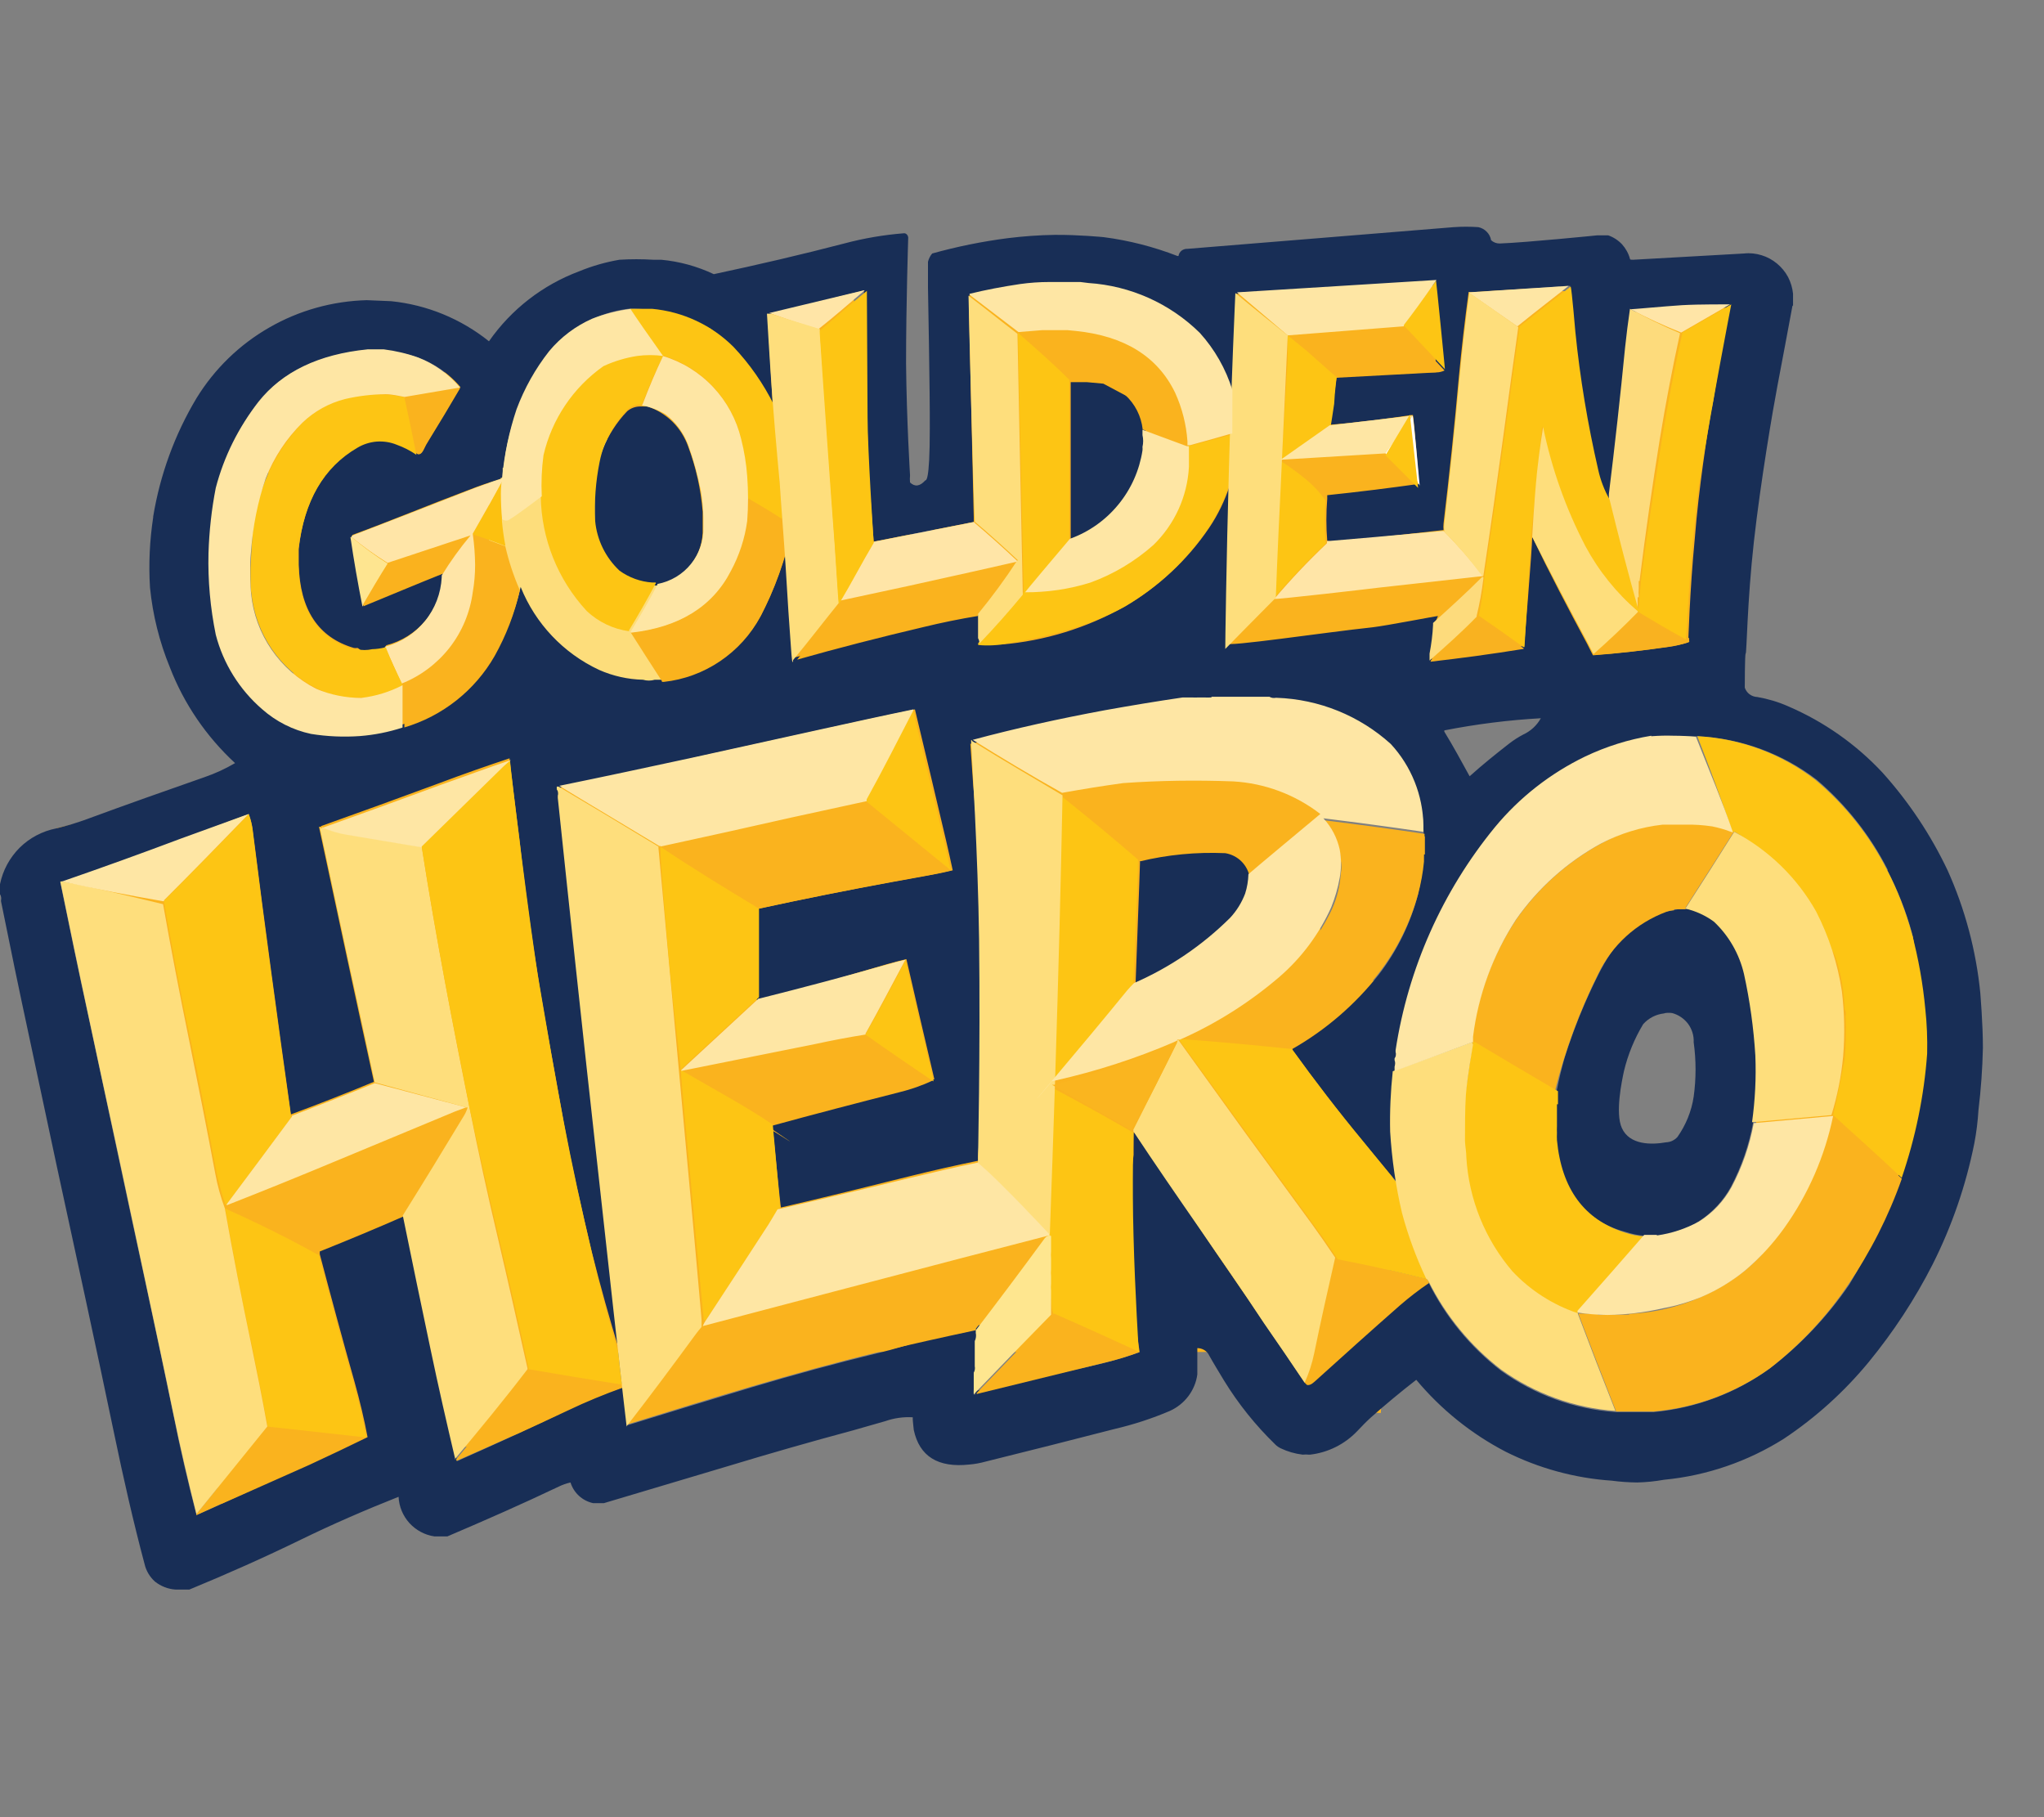 <svg width="18" height="16" viewBox="0 0 18 16" fill="none" xmlns="http://www.w3.org/2000/svg">
<rect x="0" y="0" width="18" height="16" fill="#808080" stroke="none"/>
<rect x="2.584" y="4.727" width="9.043" height="7.177" fill="#FAB31E"/>
<rect x="0.503" y="7.291" width="3.674" height="6.144" transform="rotate(-13.675 0.503 7.291)" fill="#FAB31E"/>
<rect x="2.247" y="3.684" width="5.369" height="2.98" transform="rotate(-13.675 2.247 3.684)" fill="#FAB31E"/>
<rect x="8.334" y="2.287" width="6.952" height="3.375" transform="rotate(2.911 8.334 2.287)" fill="#FAB31E"/>
<rect x="11.451" y="8.602" width="0.903" height="3.798" transform="rotate(2.911 11.451 8.602)" fill="#FAB31E"/>
<rect x="15.552" y="8.172" width="1.422" height="2.875" transform="rotate(2.911 15.552 8.172)" fill="#FAB31E"/>
<g clip-path="url(#clip0_87_912)">
<rect x="4.307" y="3.865" width="1.722" height="2.584" fill="#FDDD7B"/>
<path d="M15.79 2.691V2.587C15.785 2.536 15.77 2.485 15.746 2.439C15.722 2.394 15.688 2.353 15.648 2.32C15.608 2.287 15.562 2.262 15.512 2.247C15.463 2.232 15.411 2.226 15.359 2.232L14.383 2.287C14.364 2.287 14.354 2.287 14.354 2.279C14.341 2.231 14.317 2.188 14.284 2.151C14.25 2.115 14.208 2.088 14.162 2.072H14.067C14.067 2.072 13.445 2.135 13.206 2.144C13.178 2.144 13.152 2.134 13.131 2.115C13.126 2.087 13.113 2.061 13.093 2.041C13.073 2.02 13.047 2.006 13.019 2C12.947 1.995 12.874 1.995 12.802 2L10.457 2.191C10.438 2.19 10.42 2.196 10.405 2.207C10.39 2.219 10.381 2.236 10.378 2.254H10.369C10.16 2.173 9.942 2.117 9.719 2.088C9.719 2.088 9.494 2.066 9.289 2.068C9.15 2.07 9.012 2.08 8.875 2.097C8.65 2.126 8.428 2.171 8.209 2.232C8.191 2.253 8.179 2.278 8.172 2.305V2.533C8.172 2.533 8.19 3.467 8.188 3.772C8.188 4.264 8.153 4.224 8.147 4.231C8.1 4.283 8.056 4.288 8.014 4.248C8.012 4.227 8.012 4.206 8.014 4.185C8.014 4.185 7.984 3.703 7.979 3.202C7.979 2.664 7.998 2.102 7.998 2.091C7.998 2.079 7.984 2.051 7.959 2.054C7.782 2.068 7.606 2.098 7.434 2.144C7.058 2.242 6.675 2.331 6.286 2.414C6.14 2.345 5.984 2.302 5.823 2.287H5.752C5.653 2.281 5.553 2.281 5.455 2.287C5.333 2.308 5.214 2.342 5.1 2.389C4.779 2.509 4.502 2.724 4.306 3.005C4.059 2.807 3.76 2.684 3.445 2.652L3.23 2.643C2.928 2.651 2.633 2.733 2.371 2.884C2.109 3.034 1.889 3.248 1.731 3.505C1.539 3.825 1.41 4.179 1.349 4.548V4.555C1.318 4.76 1.308 4.967 1.321 5.174C1.345 5.415 1.404 5.652 1.496 5.876C1.62 6.197 1.817 6.485 2.07 6.719C1.985 6.769 1.896 6.81 1.803 6.842C1.457 6.963 1.108 7.086 0.761 7.214C0.674 7.246 0.585 7.272 0.495 7.294C0.373 7.318 0.261 7.377 0.173 7.464C0.085 7.552 0.025 7.663 0 7.785L0 7.873C0.01 7.889 0.013 7.909 0.009 7.927V7.936C0.088 8.329 0.169 8.72 0.253 9.11L0.502 10.277L0.756 11.45C0.84 11.839 0.923 12.228 1.005 12.622C1.087 13.017 1.174 13.399 1.273 13.771C1.287 13.831 1.319 13.885 1.365 13.926C1.417 13.967 1.481 13.992 1.547 13.996H1.667C2.002 13.858 2.33 13.712 2.648 13.557C2.925 13.422 3.212 13.297 3.51 13.179C3.514 13.265 3.548 13.347 3.606 13.411C3.664 13.474 3.742 13.516 3.827 13.528H3.939C4.275 13.385 4.602 13.241 4.921 13.089C4.954 13.073 4.988 13.061 5.024 13.053C5.038 13.098 5.064 13.139 5.099 13.171C5.134 13.203 5.177 13.225 5.223 13.235H5.318L6.411 12.909C6.774 12.799 7.14 12.694 7.509 12.595L7.796 12.513C7.873 12.486 7.956 12.474 8.038 12.479V12.496C8.038 12.513 8.047 12.588 8.047 12.591C8.097 12.823 8.26 12.925 8.536 12.895C8.585 12.891 8.633 12.882 8.68 12.869C9.059 12.775 9.436 12.68 9.815 12.582C9.982 12.543 10.145 12.49 10.302 12.423C10.366 12.394 10.422 12.35 10.465 12.293C10.507 12.237 10.535 12.171 10.544 12.101V11.87C10.566 11.87 10.588 11.876 10.607 11.888C10.625 11.899 10.64 11.916 10.649 11.936C10.691 12.011 10.734 12.08 10.78 12.157C10.906 12.362 11.057 12.55 11.229 12.717C11.243 12.732 11.26 12.743 11.278 12.752C11.339 12.781 11.404 12.8 11.472 12.808C11.49 12.806 11.509 12.806 11.528 12.808H11.536C11.694 12.79 11.841 12.717 11.951 12.602C11.99 12.561 12.03 12.519 12.073 12.48C12.202 12.366 12.335 12.255 12.472 12.149C12.69 12.41 12.957 12.625 13.259 12.782C13.55 12.928 13.868 13.015 14.193 13.037C14.268 13.047 14.342 13.052 14.417 13.053C14.497 13.051 14.576 13.043 14.654 13.029C15.029 12.993 15.39 12.869 15.709 12.668C15.99 12.481 16.242 12.253 16.457 11.992C16.675 11.726 16.864 11.438 17.02 11.131C17.189 10.795 17.312 10.438 17.386 10.069C17.405 9.971 17.417 9.872 17.423 9.773C17.445 9.592 17.458 9.41 17.462 9.226C17.462 9.007 17.439 8.751 17.439 8.742C17.402 8.37 17.305 8.006 17.152 7.665C17.003 7.351 16.81 7.061 16.578 6.803C16.344 6.552 16.06 6.353 15.745 6.218C15.659 6.18 15.568 6.153 15.475 6.137C15.451 6.136 15.427 6.128 15.407 6.113C15.388 6.099 15.373 6.078 15.365 6.055C15.365 6.055 15.365 5.754 15.373 5.754C15.382 5.754 15.386 5.299 15.445 4.771C15.504 4.242 15.613 3.604 15.652 3.4C15.696 3.167 15.741 2.931 15.785 2.692L15.79 2.691ZM16.619 7.66C16.712 7.838 16.786 8.026 16.839 8.22C16.875 8.343 16.958 9.312 16.948 9.324V9.38C16.955 9.398 16.955 9.418 16.948 9.436C16.916 9.745 16.845 10.049 16.735 10.34C16.735 10.34 16.717 10.34 16.717 10.349C16.614 10.685 16.469 11.008 16.286 11.309C16.094 11.591 15.857 11.841 15.586 12.048C15.286 12.267 14.932 12.399 14.562 12.433H14.225C13.863 12.407 13.515 12.281 13.22 12.07C12.95 11.862 12.73 11.596 12.579 11.29C12.49 11.35 12.405 11.415 12.324 11.486C12.072 11.708 11.822 11.932 11.572 12.157C11.542 12.185 11.518 12.195 11.499 12.186C11.381 12.009 11.261 11.833 11.14 11.659C10.948 11.372 10.753 11.098 10.566 10.817C10.379 10.535 10.181 10.257 9.992 9.973H9.983V10.168C9.95 10.42 9.936 10.674 9.942 10.929C9.955 11.255 9.986 11.581 10.036 11.905C9.937 11.941 9.833 11.972 9.721 12.001C9.345 12.093 8.978 12.153 8.597 12.245L8.584 12.282C8.567 12.282 8.605 12.189 8.612 12.156C8.612 12.156 8.628 11.689 8.628 11.666C8.341 11.725 8.014 11.846 7.735 11.913C7.355 12.005 6.982 12.107 6.617 12.216C6.253 12.325 5.892 12.436 5.529 12.548C5.521 12.486 5.513 12.423 5.509 12.358L5.493 12.215C5.325 12.275 5.162 12.342 5.001 12.419C4.678 12.571 4.354 12.719 4.026 12.865C3.949 12.543 3.876 12.216 3.807 11.886C3.724 11.496 3.643 11.104 3.563 10.71H3.555C3.311 10.817 3.066 10.919 2.816 11.019V11.043C2.915 11.418 3.016 11.793 3.122 12.167C3.168 12.332 3.207 12.495 3.237 12.654C3.067 12.737 2.895 12.819 2.722 12.899L1.73 13.34C1.656 13.053 1.586 12.756 1.526 12.453C1.445 12.063 1.363 11.673 1.279 11.285C1.196 10.9 1.111 10.508 1.028 10.116C0.944 9.724 0.861 9.334 0.777 8.943C0.692 8.553 0.611 8.163 0.531 7.769H0.547C0.897 7.646 1.244 7.52 1.589 7.393L2.19 7.168C2.208 7.214 2.22 7.262 2.226 7.311C2.279 7.731 2.333 8.148 2.39 8.566C2.447 8.984 2.503 9.397 2.562 9.812C2.809 9.72 3.052 9.625 3.293 9.525C3.215 9.167 3.136 8.807 3.059 8.447C2.976 8.061 2.892 7.67 2.809 7.28C2.821 7.28 2.828 7.28 2.829 7.273C3.179 7.148 3.525 7.023 3.87 6.895C4.082 6.815 4.288 6.743 4.487 6.677C4.487 6.7 4.575 7.395 4.575 7.395C4.622 7.825 4.679 8.236 4.744 8.641C4.809 9.045 4.888 9.45 4.959 9.854C5.031 10.257 5.12 10.636 5.211 11.021C5.287 11.323 5.368 11.614 5.455 11.895V11.886C5.452 11.857 5.452 11.829 5.455 11.8C5.455 11.8 4.928 6.935 4.931 6.935C5.322 6.855 5.72 6.756 6.106 6.673L7.272 6.416C7.533 6.358 7.794 6.301 8.057 6.246C8.149 6.627 8.239 7.009 8.33 7.395C8.351 7.485 8.371 7.574 8.39 7.663C8.308 7.683 8.223 7.7 8.133 7.716L7.863 7.765C7.469 7.837 7.077 7.915 6.688 8H6.68V8.144C6.68 8.144 6.663 8.776 6.663 8.794C6.663 8.813 6.68 8.809 6.68 8.81C7.059 8.717 7.448 8.593 7.816 8.488C7.87 8.473 7.926 8.458 7.982 8.445C8.063 8.798 8.145 9.152 8.228 9.502C8.133 9.547 8.033 9.582 7.931 9.607C7.553 9.703 7.177 9.8 6.805 9.902V9.941C6.805 9.941 6.874 10.632 6.877 10.632C7.26 10.543 7.642 10.449 8.025 10.353C8.216 10.306 8.413 10.261 8.614 10.22V10.211C8.612 10.192 8.612 10.174 8.614 10.155C8.657 9.687 8.676 9.217 8.671 8.747C8.658 7.886 8.568 6.881 8.568 6.881C8.568 6.881 8.545 6.558 8.545 6.548H8.561C8.933 6.447 9.32 6.361 9.726 6.287C9.949 6.246 10.177 6.209 10.41 6.175C10.785 6.137 11.164 6.147 11.536 6.205C11.801 6.261 12.046 6.386 12.247 6.566C12.427 6.762 12.53 7.018 12.534 7.284C12.543 7.38 12.543 7.476 12.534 7.571C12.526 7.673 12.511 7.773 12.488 7.873C12.422 8.128 12.305 8.368 12.145 8.577C11.935 8.844 11.676 9.068 11.381 9.236V9.245C11.579 9.52 11.786 9.789 12 10.047L12.301 10.41V10.403C12.292 10.367 12.287 10.329 12.287 10.291C12.253 9.943 12.258 9.592 12.303 9.245C12.365 8.87 12.475 8.506 12.632 8.16C12.777 7.848 12.96 7.555 13.177 7.288C13.394 7.026 13.665 6.814 13.972 6.665C14.157 6.578 14.353 6.516 14.555 6.483H14.96C15.337 6.503 15.699 6.636 15.999 6.866C16.258 7.087 16.471 7.357 16.625 7.66H16.619ZM14.821 2.699C14.821 2.699 14.951 2.699 15.212 2.711C15.132 3.256 15.086 3.558 15.069 3.618C15.036 3.812 14.96 4.291 14.925 4.738C14.879 5.216 14.868 5.655 14.867 5.656C14.808 5.675 14.748 5.689 14.687 5.697C14.462 5.729 14.243 5.754 14.028 5.77L13.977 5.669C13.812 5.362 13.649 5.051 13.493 4.728C13.493 4.825 13.422 5.685 13.422 5.687C13.422 5.688 12.883 5.784 12.607 5.816C12.613 5.787 12.617 5.759 12.62 5.73C12.629 5.652 12.633 5.574 12.632 5.496C12.632 5.496 12.663 5.427 12.663 5.424C12.663 5.421 12.204 5.51 12.089 5.523C11.658 5.569 10.797 5.699 10.797 5.666C10.797 5.666 10.837 4.32 10.837 4.317C10.837 4.314 10.837 4.284 10.829 4.277C10.786 4.407 10.726 4.532 10.649 4.646C10.456 4.931 10.202 5.168 9.904 5.341C9.57 5.529 9.2 5.643 8.818 5.675H8.674C8.647 5.675 8.697 5.636 8.683 5.626C8.679 5.527 8.667 5.429 8.647 5.332C8.482 5.359 8.261 5.465 8.104 5.503C7.722 5.598 7.351 5.694 6.992 5.79C6.99 5.769 6.99 5.748 6.992 5.727C6.992 5.727 6.929 4.873 6.929 4.865V4.843C6.89 4.98 6.842 5.114 6.785 5.244C6.759 5.302 6.732 5.358 6.705 5.411C6.62 5.568 6.498 5.703 6.35 5.803C6.202 5.903 6.031 5.965 5.854 5.985H5.766C5.732 5.995 5.696 5.995 5.663 5.985C5.529 5.982 5.397 5.952 5.275 5.898C4.961 5.751 4.714 5.49 4.585 5.168C4.539 5.369 4.464 5.563 4.364 5.742C4.189 6.047 3.905 6.272 3.568 6.371C3.464 6.407 3.355 6.429 3.245 6.439C3.235 6.439 2.671 6.482 2.347 6.183C2.022 5.885 1.866 5.262 1.866 5.262C1.865 5.241 1.865 5.22 1.866 5.198V5.174C1.865 5.153 1.865 5.132 1.866 5.111V4.944V4.762V4.675V4.555C1.91 4.187 2.05 3.837 2.272 3.541C2.48 3.279 2.801 3.126 3.237 3.08H3.245C3.245 3.08 3.589 3.117 3.589 3.12C3.77 3.165 3.933 3.265 4.054 3.407C3.957 3.569 3.863 3.729 3.767 3.885C3.753 3.907 3.74 3.929 3.729 3.953C3.711 3.994 3.69 4.009 3.67 3.994C3.616 3.957 3.558 3.927 3.497 3.905C3.441 3.883 3.381 3.873 3.321 3.878C3.261 3.882 3.203 3.9 3.151 3.931C2.853 4.105 2.68 4.404 2.631 4.828V4.972C2.641 5.368 2.803 5.613 3.116 5.705C3.126 5.707 3.136 5.707 3.146 5.705C3.165 5.705 3.205 5.77 3.257 5.767C3.311 5.754 3.36 5.727 3.4 5.689V5.682C3.538 5.647 3.661 5.569 3.751 5.459C3.841 5.349 3.893 5.213 3.9 5.071V5.051C3.667 5.144 3.435 5.242 3.201 5.338V5.331C3.161 5.128 3.125 4.924 3.095 4.718H3.103V4.71C3.436 4.588 3.779 4.445 4.122 4.316C4.214 4.28 4.311 4.247 4.41 4.215V4.207C4.424 4.207 4.43 4.207 4.427 4.191V4.119H4.435C4.474 3.749 4.612 3.397 4.836 3.1C5.012 2.888 5.264 2.751 5.538 2.718C5.788 2.715 6.035 2.775 6.255 2.893C6.494 3.071 6.683 3.307 6.802 3.579V3.516C6.802 3.516 6.759 2.771 6.762 2.771L7.608 2.557C7.608 2.557 7.639 3.736 7.639 3.754C7.639 3.773 7.639 4.006 7.656 4.254C7.674 4.502 7.694 4.769 7.694 4.769L8.575 4.596V4.555L8.533 2.718V2.603C8.677 2.569 8.821 2.54 8.978 2.517C8.978 2.517 9.122 2.503 9.266 2.5C9.366 2.5 9.467 2.5 9.567 2.51C9.938 2.529 10.29 2.682 10.557 2.941C10.689 3.086 10.787 3.258 10.845 3.444C10.854 3.444 10.857 3.43 10.853 3.413V3.406C10.853 3.406 10.882 2.596 10.885 2.596V2.587H11.067C11.067 2.587 12.614 2.496 12.614 2.498C12.614 2.501 12.649 3.278 12.646 3.278H12.59L11.77 3.318C11.77 3.318 11.739 3.578 11.716 3.693V3.74C11.963 3.719 12.204 3.688 12.434 3.654H12.442C12.451 3.673 12.497 4.261 12.495 4.261C12.228 4.298 11.958 4.332 11.688 4.36V4.392C11.678 4.515 11.678 4.639 11.688 4.762C11.719 4.768 11.751 4.771 11.782 4.771L12.712 4.667C12.71 4.649 12.71 4.63 12.712 4.611C12.762 4.189 12.808 3.76 12.847 3.32C12.871 3.065 12.9 2.817 12.933 2.573H12.966L13.827 2.517C13.827 2.517 13.971 4.412 14.153 4.442C14.281 4.465 14.36 3.9 14.389 2.748L14.821 2.699ZM12.719 6.431C12.999 6.376 13.284 6.34 13.569 6.324C13.534 6.387 13.48 6.437 13.415 6.467C13.371 6.49 13.329 6.517 13.289 6.548C13.171 6.64 13.055 6.733 12.942 6.835C12.868 6.7 12.798 6.571 12.719 6.442V6.431Z" fill="#182E56"/>
<path d="M5.697 3.579H5.633C5.592 3.58 5.554 3.595 5.523 3.621C5.338 3.814 5.235 4.071 5.236 4.338V4.608C5.237 4.736 5.282 4.86 5.363 4.96C5.444 5.059 5.556 5.128 5.681 5.155H5.783C5.9 5.134 6.006 5.071 6.08 4.978C6.155 4.884 6.193 4.768 6.188 4.648V4.505C6.172 4.309 6.129 4.115 6.06 3.931C6.031 3.849 5.984 3.775 5.923 3.714C5.861 3.653 5.786 3.607 5.704 3.579H5.697ZM9.716 3.378L9.573 3.365H9.429V4.753C9.596 4.693 9.743 4.589 9.855 4.452C9.968 4.315 10.041 4.15 10.068 3.975C10.087 3.917 10.094 3.854 10.087 3.793C10.068 3.688 10.023 3.59 9.957 3.506L9.716 3.378ZM10.039 7.588V7.597C10.039 7.64 9.999 8.675 9.999 8.691V8.699C10.314 8.562 10.601 8.367 10.845 8.125C10.926 8.041 10.983 7.935 11.007 7.819V7.733C10.999 7.678 10.974 7.627 10.935 7.587C10.896 7.547 10.845 7.521 10.79 7.512C10.536 7.501 10.282 7.525 10.035 7.585L10.039 7.588Z" fill="#182E56"/>
<path d="M14.66 8.029C14.384 8.093 14.203 8.327 14.076 8.58C13.958 8.814 13.859 9.058 13.78 9.308C13.726 9.495 13.688 9.687 13.668 9.882C13.655 10.102 13.709 10.321 13.824 10.509C13.942 10.676 14.115 10.795 14.312 10.846C14.369 10.865 14.427 10.877 14.486 10.881H14.605C14.738 10.865 14.865 10.818 14.976 10.743C15.087 10.668 15.178 10.568 15.243 10.45C15.336 10.273 15.402 10.083 15.438 9.886C15.461 9.759 15.474 9.63 15.476 9.501C15.476 9.308 15.446 9.071 15.446 9.061C15.434 8.897 15.408 8.734 15.367 8.574C15.294 8.287 15.102 8 14.806 8L14.66 8.029ZM14.663 8.92C14.684 8.917 14.705 8.917 14.726 8.92C14.782 8.935 14.831 8.969 14.866 9.015C14.9 9.062 14.918 9.119 14.915 9.177C14.937 9.336 14.937 9.497 14.915 9.656C14.896 9.784 14.846 9.906 14.772 10.011C14.759 10.025 14.743 10.037 14.726 10.045C14.709 10.053 14.69 10.057 14.671 10.058C14.545 10.08 14.35 10.084 14.282 9.931C14.223 9.8 14.282 9.519 14.301 9.431C14.336 9.285 14.393 9.146 14.47 9.018C14.518 8.964 14.583 8.931 14.654 8.923L14.663 8.92Z" fill="#182E56"/>
<path d="M12.44 3.66C12.364 3.769 12.285 3.867 12.202 3.985V3.993L12.489 4.253C12.493 4.26 12.497 4.268 12.502 4.275C12.502 4.275 12.449 3.679 12.44 3.66Z" fill="white"/>
<path d="M3.095 4.729H3.086C3.116 4.935 3.152 5.139 3.192 5.341C3.265 5.214 3.336 5.089 3.418 4.965C3.305 4.894 3.197 4.814 3.095 4.729Z" fill="#FEE590"/>
<path d="M4.163 4.707V4.715C4.163 4.751 4.17 4.787 4.171 4.826V4.834C4.181 4.851 4.184 4.87 4.18 4.889V4.922C4.188 4.961 4.188 5.001 4.18 5.04V5.08C4.184 5.099 4.181 5.119 4.171 5.136C4.175 5.163 4.175 5.19 4.171 5.216C4.151 5.394 4.084 5.564 3.977 5.707C3.87 5.85 3.726 5.962 3.561 6.032V6.405C3.897 6.305 4.182 6.08 4.356 5.776C4.457 5.596 4.531 5.403 4.577 5.202V5.195C4.523 5.071 4.48 4.942 4.45 4.81C4.356 4.774 4.262 4.74 4.163 4.708V4.707ZM4.052 3.416H4.043C3.9 3.444 3.756 3.467 3.6 3.487H3.57C3.607 3.655 3.643 3.824 3.676 3.993C3.696 4.008 3.716 3.993 3.735 3.952C3.746 3.928 3.758 3.906 3.772 3.884C3.868 3.729 3.963 3.57 4.059 3.406L4.052 3.416ZM6.89 4.572C6.789 4.506 6.686 4.444 6.58 4.384C6.587 4.413 6.587 4.443 6.58 4.471C6.57 4.663 6.521 4.851 6.436 5.024C6.274 5.34 5.979 5.521 5.553 5.567C5.644 5.71 5.736 5.854 5.829 5.997V6.004H5.845C6.023 5.985 6.193 5.922 6.341 5.822C6.489 5.722 6.611 5.588 6.696 5.43C6.723 5.377 6.751 5.321 6.776 5.264C6.834 5.133 6.882 4.999 6.92 4.862V4.846C6.918 4.825 6.918 4.805 6.92 4.784V4.74V4.629C6.918 4.608 6.918 4.587 6.92 4.566L6.89 4.572ZM8.987 4.939L8.607 5.025C8.228 5.114 7.839 5.202 7.44 5.288L7.431 5.295C7.287 5.466 7.157 5.635 7.02 5.808C7.376 5.707 7.747 5.612 8.133 5.521C8.289 5.483 8.45 5.45 8.615 5.423V5.414C8.745 5.258 8.863 5.105 8.968 4.954L8.987 4.939ZM11.469 4.041H11.284C11.424 4.136 11.552 4.247 11.667 4.371C11.668 4.374 11.669 4.377 11.669 4.38C11.669 4.383 11.668 4.387 11.667 4.389H11.675V4.351C11.945 4.322 12.215 4.289 12.482 4.252V4.239L12.195 3.993H11.98C11.959 4.002 11.936 4.008 11.914 4.011H11.469V4.041ZM13.062 5.08H13.039C12.968 5.094 12.896 5.102 12.824 5.103C12.803 5.104 12.782 5.104 12.761 5.103C12.669 5.12 12.576 5.13 12.482 5.134H12.419C12.398 5.136 12.377 5.136 12.356 5.134C12.288 5.149 12.219 5.156 12.149 5.157C12.128 5.159 12.107 5.159 12.086 5.157H12.043C12.022 5.159 12.001 5.159 11.98 5.157C11.888 5.174 11.795 5.185 11.701 5.189H11.627C11.535 5.205 11.443 5.215 11.35 5.219H11.223C11.08 5.356 10.95 5.492 10.813 5.627H10.837C11.242 5.561 11.66 5.504 12.09 5.456C12.202 5.443 12.319 5.434 12.439 5.429V5.42H12.567V5.413H12.631C12.775 5.282 12.918 5.149 13.062 5.01V5.08ZM9.235 10.872H9.227L8.456 11.074L7.33 11.371C6.957 11.47 6.581 11.569 6.204 11.658H6.189C6.172 11.678 6.155 11.699 6.139 11.72C5.94 11.993 5.737 12.264 5.53 12.531V12.54C5.894 12.428 6.248 12.317 6.618 12.208C6.989 12.099 7.356 11.997 7.737 11.905C8.015 11.838 8.299 11.775 8.585 11.714H8.594V11.699C8.797 11.442 8.999 11.176 9.199 10.9C9.208 10.889 9.221 10.88 9.235 10.876V10.872ZM8.219 9.52C8.02 9.388 7.822 9.251 7.625 9.111C7.473 9.135 7.323 9.164 7.18 9.194L5.998 9.436C6.267 9.594 6.529 9.759 6.784 9.932C7.165 10.19 6.792 9.942 6.795 9.952C6.794 9.953 6.794 9.954 6.794 9.956C6.794 9.958 6.794 9.959 6.795 9.96V9.913C7.167 9.811 7.543 9.713 7.92 9.617C8.023 9.592 8.122 9.557 8.218 9.512L8.219 9.52ZM4.656 12.049V12.057C4.45 12.336 4.23 12.59 4.019 12.847V12.863C4.346 12.719 4.671 12.576 4.994 12.416C5.154 12.34 5.318 12.273 5.486 12.213V12.204C5.486 12.19 5.486 12.182 5.477 12.18C5.203 12.136 4.932 12.092 4.659 12.044L4.656 12.049ZM2.363 12.546L1.729 13.331V13.341L2.706 12.896C2.879 12.815 3.051 12.733 3.221 12.65H3.214L2.352 12.556L2.363 12.546ZM6.659 8H6.682C7.07 7.916 7.462 7.838 7.857 7.764L8.127 7.715C8.218 7.7 8.302 7.682 8.384 7.662L7.645 7.061C7.428 7.111 7.214 7.16 6.987 7.204C6.605 7.29 6.218 7.376 5.828 7.461C6.115 7.644 6.387 7.823 6.67 8H6.659ZM14.354 11.575H14.114C14.105 11.578 14.095 11.579 14.085 11.577C14.075 11.576 14.066 11.572 14.058 11.566H13.899C14.008 11.854 14.119 12.141 14.232 12.428H14.565C14.933 12.395 15.285 12.264 15.585 12.049C15.852 11.842 16.084 11.595 16.273 11.315C16.471 11.025 16.631 10.71 16.748 10.378C16.549 10.191 16.346 10.008 16.142 9.824C16.069 10.18 15.923 10.516 15.712 10.812C15.613 10.95 15.498 11.075 15.369 11.185C15.074 11.419 14.713 11.554 14.337 11.569L14.354 11.575ZM12.583 11.282C12.577 11.273 12.569 11.265 12.561 11.258H12.553C12.3 11.193 12.041 11.136 11.774 11.084C11.71 11.364 11.648 11.644 11.589 11.927C11.571 12.018 11.543 12.107 11.505 12.192C11.523 12.201 11.548 12.192 11.578 12.164C11.828 11.938 12.077 11.714 12.33 11.492C12.411 11.422 12.495 11.357 12.584 11.297L12.583 11.282ZM12.545 7.365V7.342C12.258 7.299 11.964 7.26 11.664 7.223C11.747 7.322 11.797 7.444 11.807 7.573C11.815 7.613 11.815 7.653 11.807 7.692C11.8 7.799 11.775 7.904 11.731 8.002C11.622 8.235 11.463 8.44 11.265 8.604C11.003 8.828 10.709 9.012 10.394 9.151C10.723 9.177 11.048 9.206 11.37 9.238H11.377V9.23C11.672 9.061 11.931 8.838 12.14 8.571C12.301 8.363 12.419 8.126 12.488 7.873C12.513 7.779 12.531 7.683 12.54 7.586V7.523H12.548V7.364L12.545 7.365ZM10.774 6.881H9.904C9.722 6.907 9.543 6.936 9.366 6.967V6.976C9.591 7.16 9.815 7.346 10.038 7.533C10.211 7.5 10.386 7.477 10.562 7.463H10.737C10.798 7.465 10.857 7.487 10.904 7.526C10.951 7.565 10.984 7.618 10.998 7.678V7.685V7.678C11.209 7.512 11.419 7.343 11.627 7.168C11.429 6.99 11.175 6.886 10.909 6.873H10.9C10.882 6.877 10.862 6.874 10.846 6.864H10.823C10.816 6.87 10.809 6.875 10.8 6.878C10.792 6.881 10.783 6.882 10.774 6.881Z" fill="#FAB31E"/>
<path d="M13.063 5.081H13.051C12.908 5.225 12.764 5.354 12.62 5.485V5.501C12.616 5.586 12.605 5.671 12.589 5.755V5.825V5.816C12.732 5.69 12.876 5.562 13.004 5.43V5.422C13.03 5.314 13.05 5.205 13.063 5.096V5.089V5.081ZM14.354 2.719C14.337 2.834 14.323 2.947 14.311 3.059C14.269 3.49 14.221 3.92 14.168 4.351V4.398C14.247 4.725 14.332 5.049 14.422 5.37V5.259H14.431V5.244C14.429 5.225 14.429 5.206 14.431 5.188V5.116H14.439V5.109C14.491 4.688 14.551 4.275 14.616 3.87C14.669 3.548 14.728 3.237 14.795 2.934C14.644 2.87 14.497 2.798 14.354 2.719Z" fill="#FDDB7C"/>
<path d="M4.42 4.31V4.238C4.337 4.393 4.251 4.547 4.163 4.698V4.705C4.262 4.736 4.357 4.771 4.45 4.807V4.8C4.436 4.728 4.426 4.656 4.42 4.584V4.524V4.31Z" fill="#FCC110"/>
<path d="M3.419 4.953C3.341 5.077 3.267 5.202 3.193 5.329C3.427 5.23 3.66 5.133 3.892 5.042V5.055C3.968 4.932 4.051 4.813 4.141 4.699L3.419 4.953Z" fill="#FAB21E"/>
<path d="M10.457 3.921V3.896C10.447 3.748 10.41 3.602 10.348 3.466C10.192 3.149 9.905 2.965 9.474 2.922C9.39 2.913 9.305 2.909 9.22 2.91C9.139 2.915 9.059 2.924 8.979 2.938C9.13 3.071 9.285 3.215 9.431 3.351H9.59C9.708 3.353 9.821 3.397 9.908 3.477C9.995 3.556 10.05 3.664 10.063 3.782L10.459 3.917L10.457 3.921ZM11.34 2.953C11.484 3.074 11.752 3.324 11.752 3.327L12.649 3.279C12.674 3.279 12.699 3.273 12.721 3.262C12.721 3.262 12.473 2.996 12.355 2.873L11.34 2.953ZM4.11 9.752L4.007 9.79L3.002 10.208C2.667 10.351 2.332 10.482 1.997 10.616C2.277 10.741 2.547 10.874 2.807 11.019H2.814V11.003C3.064 10.903 3.309 10.801 3.553 10.695H3.56C3.743 10.408 3.922 10.109 4.101 9.812C4.114 9.79 4.124 9.767 4.132 9.743L4.11 9.752ZM14.102 7.426C13.802 7.589 13.545 7.82 13.35 8.099C13.144 8.41 13.013 8.764 12.965 9.133V9.177C13.204 9.321 13.447 9.464 13.693 9.608C13.782 9.25 13.91 8.903 14.075 8.573C14.197 8.321 14.411 8.127 14.673 8.029C14.695 8.021 14.719 8.016 14.742 8.015V8.006H14.844V7.99C14.988 7.766 15.131 7.541 15.275 7.314C15.263 7.314 15.257 7.311 15.257 7.306C15.185 7.276 15.108 7.256 15.031 7.247C14.932 7.241 14.832 7.241 14.733 7.247C14.71 7.248 14.686 7.248 14.662 7.247C14.465 7.27 14.275 7.331 14.102 7.426Z" fill="#FAB31E"/>
<path d="M3.095 4.728C3.196 4.811 3.302 4.887 3.413 4.956L4.144 4.714C4.051 4.825 3.966 4.943 3.89 5.067V5.082C3.883 5.224 3.831 5.36 3.741 5.47C3.651 5.58 3.528 5.659 3.39 5.694C3.438 5.803 3.488 5.908 3.534 6.013V6.02C3.701 5.954 3.847 5.845 3.958 5.704C4.069 5.562 4.139 5.394 4.163 5.216C4.177 5.136 4.184 5.055 4.184 4.973C4.183 4.882 4.176 4.79 4.163 4.699C4.25 4.548 4.336 4.395 4.42 4.24H4.43C4.43 4.226 4.43 4.218 4.417 4.217C4.316 4.248 4.22 4.281 4.13 4.317C3.787 4.452 3.444 4.584 3.102 4.716L3.095 4.728ZM7.616 2.556H7.608L6.775 2.756C6.919 2.807 7.062 2.856 7.206 2.899C7.349 2.786 7.48 2.671 7.616 2.555V2.556ZM8.577 4.596L7.695 4.77L7.394 5.278V5.286H7.41C7.802 5.203 8.191 5.118 8.577 5.031L8.957 4.945H8.964C8.841 4.828 8.714 4.715 8.582 4.603L8.577 4.596ZM13.062 5.072C12.954 4.933 12.838 4.8 12.713 4.675H12.705L12.115 4.728L11.684 4.765C11.686 4.768 11.686 4.772 11.686 4.775C11.686 4.779 11.686 4.782 11.684 4.785C11.521 4.939 11.367 5.102 11.222 5.273C11.222 5.282 12.109 5.179 12.126 5.176L13.062 5.072ZM14.812 2.687C14.658 2.697 14.381 2.723 14.36 2.723C14.504 2.799 14.653 2.868 14.805 2.928L15.235 2.68C15.235 2.68 14.966 2.678 14.812 2.687Z" fill="#FFE5A7"/>
<path d="M3.253 3.474H3.189C2.992 3.498 2.807 3.586 2.663 3.723C2.406 3.993 2.251 4.343 2.223 4.714C2.223 4.714 2.206 4.972 2.206 5.001V5.144C2.206 5.17 2.208 5.195 2.213 5.22C2.231 5.397 2.293 5.567 2.393 5.714C2.493 5.861 2.629 5.98 2.787 6.06C2.867 6.099 2.952 6.126 3.04 6.141H3.24C3.344 6.131 3.445 6.096 3.534 6.039H3.541V6.02C3.489 5.915 3.439 5.81 3.398 5.701H3.387C3.351 5.71 3.314 5.715 3.277 5.716C3.233 5.726 3.187 5.726 3.143 5.716C3.133 5.717 3.123 5.717 3.113 5.716C2.8 5.621 2.638 5.375 2.628 4.982C2.612 4.392 2.628 4.853 2.628 4.839C2.677 4.414 2.85 4.115 3.148 3.942C3.2 3.911 3.258 3.893 3.318 3.888C3.378 3.884 3.438 3.893 3.494 3.916C3.555 3.938 3.614 3.968 3.667 4.005C3.634 3.835 3.598 3.666 3.561 3.498C3.525 3.489 3.488 3.484 3.451 3.478C3.385 3.473 3.319 3.471 3.253 3.474Z" fill="#FDC514"/>
<path d="M5.547 2.719C5.632 2.851 5.726 2.981 5.814 3.109C5.772 3.106 5.73 3.106 5.688 3.109H5.624C5.514 3.125 5.408 3.162 5.311 3.217C5.159 3.31 5.03 3.438 4.935 3.589C4.839 3.74 4.78 3.912 4.762 4.09V4.368C4.767 4.744 4.912 5.105 5.168 5.381C5.271 5.477 5.4 5.539 5.54 5.558V5.549C5.622 5.414 5.7 5.277 5.775 5.136V5.129H5.744C5.64 5.122 5.541 5.086 5.456 5.025C5.333 4.91 5.256 4.753 5.241 4.585C5.233 4.412 5.246 4.239 5.28 4.069C5.29 4.018 5.304 3.968 5.323 3.919C5.371 3.802 5.441 3.694 5.528 3.603C5.559 3.577 5.597 3.562 5.637 3.561H5.653C5.708 3.418 5.775 3.261 5.84 3.131C6.009 3.182 6.162 3.277 6.282 3.406C6.403 3.536 6.488 3.695 6.527 3.867C6.553 3.982 6.57 4.098 6.578 4.216V4.382C6.684 4.443 6.787 4.504 6.888 4.57C6.888 4.57 6.82 3.583 6.816 3.566C6.723 3.379 6.603 3.206 6.46 3.055C6.267 2.862 6.013 2.744 5.742 2.719H5.547Z" fill="#FDC514"/>
<path d="M9.422 3.349C9.278 3.205 9.115 3.062 8.964 2.93C8.964 2.954 8.981 3.726 9.016 5.246L9.417 4.753C9.417 4.753 9.417 3.352 9.417 3.349H9.422Z" fill="#FDC514"/>
<path d="M10.843 3.826C10.723 3.861 10.466 3.928 10.463 3.928C10.463 3.987 10.463 4.044 10.463 4.102C10.453 4.215 10.429 4.327 10.391 4.435C10.342 4.576 10.259 4.703 10.15 4.805C9.866 5.047 9.511 5.19 9.138 5.213H9.013C8.891 5.363 8.748 5.524 8.614 5.663V5.679C8.703 5.688 8.793 5.682 8.88 5.663C9.074 5.632 9.266 5.588 9.454 5.531C9.61 5.483 9.761 5.419 9.905 5.341C10.197 5.169 10.448 4.935 10.638 4.654C10.714 4.54 10.775 4.416 10.818 4.285C10.824 4.273 10.828 4.26 10.829 4.247C10.842 3.98 10.846 3.841 10.846 3.826H10.843Z" fill="#FDC514"/>
<path d="M11.273 4.08C11.273 4.1 11.213 5.271 11.216 5.271C11.359 5.102 11.511 4.941 11.672 4.789C11.674 4.786 11.675 4.782 11.675 4.779C11.675 4.775 11.674 4.772 11.672 4.769C11.664 4.648 11.664 4.526 11.672 4.405C11.625 4.338 11.569 4.277 11.506 4.225C11.432 4.164 11.355 4.108 11.275 4.057V4.064C11.288 4.075 11.291 4.08 11.275 4.08H11.273Z" fill="#FDC514"/>
<path d="M11.771 3.323C11.684 3.245 11.595 3.166 11.506 3.088L11.34 2.953V3.176C11.34 3.176 11.285 4.051 11.288 4.051C11.432 3.959 11.575 3.846 11.719 3.751C11.719 3.751 11.742 3.608 11.749 3.556C11.755 3.435 11.771 3.325 11.771 3.323Z" fill="#FDC514"/>
<path d="M12.646 2.471C12.554 2.604 12.459 2.733 12.358 2.861C12.476 2.985 12.608 3.127 12.724 3.25C12.727 3.264 12.648 2.471 12.646 2.471Z" fill="#FDC514"/>
<path d="M15.246 2.68L14.816 2.928C14.748 3.231 14.69 3.543 14.636 3.864C14.572 4.269 14.504 4.689 14.451 5.11C14.451 5.11 14.444 5.198 14.428 5.368C14.338 5.049 14.254 4.725 14.174 4.397C14.128 4.315 14.094 4.227 14.074 4.135C13.982 3.735 13.914 3.33 13.873 2.921C13.873 2.921 13.841 2.544 13.832 2.523C13.68 2.64 13.531 2.757 13.382 2.875C13.337 3.197 13.293 3.517 13.25 3.835C13.192 4.255 13.133 4.671 13.072 5.081V5.089C13.062 5.198 13.046 5.307 13.024 5.414V5.422C13.156 5.512 13.287 5.604 13.415 5.697H13.425C13.425 5.697 13.479 4.823 13.482 4.725C13.482 4.725 13.577 3.798 13.581 3.751C13.656 4.116 13.781 4.468 13.953 4.799C14.07 5.017 14.226 5.212 14.415 5.373V5.38C14.559 5.467 14.702 5.552 14.846 5.63C14.846 5.63 14.846 5.605 14.855 5.523C14.866 5.294 14.895 4.774 14.962 4.257C15.086 3.504 15.246 2.68 15.246 2.68Z" fill="#FDC514"/>
<path d="M7.972 8.46C7.859 8.678 7.744 8.892 7.625 9.103V9.112C7.822 9.251 8.02 9.387 8.219 9.521V9.51C8.136 9.157 8.054 8.805 7.974 8.453C7.974 8.456 7.974 8.458 7.972 8.46Z" fill="#FDC514"/>
<path d="M9.274 11.567C9.528 11.68 9.779 11.794 10.029 11.909C10.029 11.909 9.995 11.385 9.982 10.878C9.969 10.423 9.982 9.974 9.982 9.974C9.751 9.839 9.502 9.702 9.264 9.576V9.585C9.264 9.605 9.234 10.42 9.235 10.997C9.236 11.175 9.245 11.352 9.264 11.528C9.267 11.54 9.27 11.551 9.274 11.561V11.567Z" fill="#FDC514"/>
<path d="M2.793 11.044C2.533 10.9 2.263 10.766 1.983 10.641C2.055 11.043 2.127 11.44 2.215 11.831C2.264 12.07 2.312 12.313 2.358 12.561L3.219 12.656H3.226C3.196 12.497 3.158 12.334 3.112 12.169C3.005 11.795 2.905 11.42 2.806 11.045L2.793 11.044Z" fill="#FDC514"/>
<path d="M9.354 7.025C9.353 7.043 9.353 7.061 9.354 7.079V7.088C9.354 7.088 9.267 9.511 9.267 9.528V9.537V9.528C9.483 9.272 9.697 9.016 9.911 8.754C9.931 8.731 9.951 8.708 9.973 8.687C9.976 8.682 9.979 8.677 9.981 8.671C9.981 8.671 10.024 7.62 10.022 7.577V7.569C9.8 7.377 9.576 7.192 9.35 7.012L9.354 7.025Z" fill="#FDC514"/>
<path d="M7.632 7.059L8.371 7.661C8.352 7.572 8.332 7.483 8.311 7.392L8.038 6.244V6.251C7.894 6.514 7.765 6.777 7.626 7.036V7.052L7.632 7.059Z" fill="#FDC514"/>
<path d="M10.385 9.157L10.982 9.981L11.581 10.801C11.649 10.894 11.715 10.989 11.78 11.088C12.047 11.139 12.305 11.197 12.558 11.261H12.567C12.438 10.995 12.35 10.711 12.305 10.419L11.995 10.038C11.781 9.779 11.576 9.512 11.377 9.236H11.37C11.048 9.202 10.723 9.172 10.393 9.148L10.385 9.157Z" fill="#FDC514"/>
<path d="M12.969 9.189C12.95 9.311 12.932 9.431 12.915 9.553C12.897 9.664 12.888 9.776 12.886 9.888C12.883 10.13 12.911 10.371 12.969 10.606C13.038 10.829 13.158 11.034 13.321 11.203C13.479 11.371 13.676 11.497 13.895 11.57V11.547C14.092 11.327 14.287 11.107 14.481 10.887C14.421 10.883 14.363 10.871 14.307 10.852C13.951 10.738 13.752 10.469 13.711 10.039C13.71 10.018 13.71 9.996 13.711 9.975C13.71 9.955 13.71 9.934 13.711 9.914V9.849V9.723H13.72V9.608C13.475 9.464 13.232 9.321 12.992 9.177C12.983 9.175 12.973 9.175 12.963 9.177L12.969 9.189Z" fill="#FDC514"/>
<path d="M16.618 7.659C16.463 7.355 16.248 7.085 15.986 6.866C15.687 6.636 15.325 6.502 14.947 6.482C15.059 6.769 15.161 7.044 15.253 7.316C15.253 7.325 15.259 7.328 15.27 7.325H15.277C15.589 7.489 16.129 8.31 16.166 8.432C16.214 8.579 16.24 8.733 16.245 8.888C16.25 8.896 16.254 8.905 16.256 8.915C16.257 8.925 16.256 8.935 16.253 8.944C16.259 9.071 16.256 9.198 16.245 9.325C16.245 9.325 16.163 9.755 16.142 9.817C16.345 10.001 16.548 10.184 16.747 10.371C16.868 10.017 16.944 9.65 16.971 9.277C16.974 9.147 16.969 9.016 16.955 8.887C16.934 8.661 16.894 8.438 16.836 8.219C16.783 8.026 16.71 7.838 16.618 7.659Z" fill="#FDC514"/>
<path d="M6.754 2.762C6.754 2.762 6.784 3.271 6.8 3.479C6.833 3.91 6.866 4.242 6.866 4.249C6.866 4.256 6.883 4.499 6.905 4.789C6.923 5.034 6.939 5.35 6.955 5.555C6.963 5.657 6.969 5.77 6.975 5.812C6.981 5.854 6.984 5.812 6.984 5.812C7.127 5.64 7.256 5.47 7.394 5.3H7.403H7.387C7.387 5.3 7.222 2.898 7.219 2.897C7.075 2.852 6.932 2.811 6.788 2.762H6.765" fill="#FEDE7C"/>
<path d="M8.584 4.584C8.592 4.728 8.584 4.584 8.584 4.593C8.716 4.705 8.842 4.818 8.966 4.935H8.958C8.852 5.098 8.736 5.255 8.613 5.405V5.619C8.623 5.636 8.627 5.656 8.624 5.675V5.667C8.757 5.528 8.885 5.384 9.007 5.236C9.007 5.236 8.96 2.985 8.96 2.939C8.816 2.829 8.673 2.713 8.529 2.604C8.529 2.621 8.541 3.13 8.554 3.62C8.567 4.109 8.577 4.441 8.584 4.584Z" fill="#FEDE7C"/>
<path d="M10.79 5.714C10.79 5.714 11.099 5.399 11.235 5.263C11.235 5.263 11.251 4.824 11.278 4.29L11.34 2.953C11.196 2.838 11.021 2.699 10.879 2.58C10.879 2.58 10.843 3.361 10.822 4.139C10.8 4.917 10.789 5.708 10.79 5.718V5.714Z" fill="#FEDE7C"/>
<path d="M13.493 4.727C13.654 5.043 13.817 5.354 13.981 5.659L14.033 5.759C14.168 5.64 14.298 5.517 14.423 5.389V5.382C14.235 5.221 14.078 5.026 13.961 4.808C13.789 4.477 13.664 4.125 13.589 3.76C13.589 3.76 13.558 3.946 13.536 4.152C13.509 4.42 13.493 4.727 13.493 4.727Z" fill="#FEDE7C"/>
<path d="M13.37 2.88L12.939 2.578C12.906 2.822 12.877 3.07 12.853 3.325C12.813 3.758 12.768 4.189 12.718 4.616C12.716 4.635 12.716 4.654 12.718 4.672V4.68C12.837 4.802 12.948 4.932 13.051 5.069H13.062V5.076C13.124 4.664 13.183 4.249 13.24 3.83C13.283 3.509 13.327 3.189 13.372 2.87L13.37 2.88Z" fill="#FEDE7C"/>
<path d="M2.837 7.285C2.837 7.293 2.828 7.296 2.816 7.285C2.9 7.675 2.983 8.066 3.066 8.452C3.144 8.813 3.223 9.169 3.3 9.53L4.11 9.751H4.118C4.111 9.775 4.101 9.798 4.088 9.82C3.909 10.117 3.729 10.411 3.547 10.702C3.627 11.096 3.709 11.488 3.791 11.878C3.86 12.208 3.935 12.535 4.011 12.857V12.841C4.226 12.584 4.441 12.323 4.645 12.056V12.047C4.56 11.665 4.474 11.282 4.384 10.899C4.293 10.516 4.21 10.134 4.134 9.751C4.061 9.392 3.991 9.033 3.922 8.664C3.848 8.268 3.778 7.866 3.714 7.457L3.052 7.345C2.979 7.333 2.908 7.312 2.841 7.283L2.837 7.285Z" fill="#FEDE7C"/>
<path d="M0.54 7.761H0.531C0.612 8.155 0.693 8.546 0.777 8.935C0.86 9.325 0.944 9.714 1.028 10.102C1.111 10.494 1.196 10.885 1.279 11.275C1.362 11.665 1.446 12.053 1.526 12.444C1.588 12.746 1.657 13.042 1.73 13.331L2.354 12.56C2.31 12.313 2.261 12.07 2.211 11.829C2.129 11.439 2.051 11.041 1.98 10.639C1.943 10.54 1.915 10.438 1.896 10.335C1.822 9.94 1.744 9.547 1.664 9.152C1.583 8.757 1.507 8.361 1.436 7.961C1.134 7.889 0.837 7.817 0.547 7.76L0.54 7.761Z" fill="#FEDE7C"/>
<path d="M8.612 10.228V10.237C8.827 10.438 9.033 10.648 9.229 10.866H9.245C9.245 10.866 9.284 9.815 9.313 8.803C9.34 7.889 9.357 7.003 9.357 7.003C9.084 6.839 8.82 6.687 8.563 6.526C8.563 6.526 8.55 6.502 8.552 6.526C8.56 6.704 8.612 7.521 8.622 8.268C8.634 9.267 8.612 10.228 8.612 10.228Z" fill="#FEDE7C"/>
<path d="M5.8 7.455C5.508 7.277 5.214 7.101 4.919 6.926H4.903V6.95C4.909 6.958 4.913 6.967 4.914 6.977C4.916 6.987 4.915 6.997 4.912 7.006V7.025C4.912 7.025 5.031 8.163 5.167 9.408C5.33 10.895 5.513 12.537 5.519 12.566V12.557C5.726 12.29 5.928 12.019 6.128 11.746C6.144 11.724 6.161 11.704 6.178 11.684V11.618C6.155 11.357 6.132 11.094 6.108 10.833C6.108 10.833 5.806 7.544 5.798 7.461L5.8 7.455Z" fill="#FEDE7C"/>
<path d="M10.369 9.168C10.241 9.43 10.112 9.688 9.981 9.946V9.962C10.171 10.249 10.363 10.528 10.556 10.806C10.748 11.085 10.945 11.367 11.13 11.649C11.25 11.822 11.371 11.999 11.489 12.175C11.526 12.092 11.555 12.005 11.573 11.916C11.632 11.629 11.694 11.353 11.758 11.073C11.694 10.977 11.628 10.882 11.559 10.786L10.96 9.966L10.378 9.158H10.369V9.168Z" fill="#FEDE7C"/>
<path d="M12.964 9.178H12.956C12.729 9.264 12.494 9.347 12.265 9.432C12.246 9.609 12.238 9.787 12.242 9.964C12.257 10.206 12.291 10.446 12.347 10.682C12.4 10.88 12.471 11.072 12.558 11.256C12.567 11.263 12.574 11.271 12.58 11.281C12.732 11.586 12.951 11.852 13.221 12.06C13.517 12.271 13.864 12.397 14.226 12.423C14.112 12.136 14.001 11.849 13.893 11.562C13.675 11.489 13.477 11.362 13.319 11.194C13.078 10.913 12.935 10.56 12.913 10.19C12.913 10.142 12.903 10.095 12.901 10.046C12.901 9.924 12.901 9.759 12.909 9.641C12.924 9.461 12.963 9.255 12.972 9.196C12.968 9.191 12.966 9.184 12.964 9.178Z" fill="#FEDE7C"/>
<path d="M15.272 7.324C15.13 7.551 14.986 7.776 14.842 8C14.932 8.021 15.018 8.06 15.093 8.115C15.225 8.239 15.317 8.4 15.358 8.576C15.41 8.812 15.443 9.052 15.458 9.294C15.466 9.49 15.456 9.686 15.429 9.881L16.128 9.818C16.18 9.65 16.215 9.477 16.231 9.302C16.247 9.111 16.243 8.919 16.22 8.728C16.183 8.483 16.106 8.245 15.993 8.025C15.825 7.727 15.575 7.484 15.272 7.324Z" fill="#FEDE7C"/>
<path d="M10.036 11.905C9.786 11.79 9.535 11.676 9.281 11.565C9.053 11.797 8.826 12.03 8.601 12.265V12.274L9.737 11.996C9.839 11.972 9.938 11.941 10.036 11.905Z" fill="#FAB31E"/>
<path d="M9.236 10.879C9.221 10.883 9.209 10.892 9.2 10.903C9 11.176 8.797 11.446 8.593 11.713V11.736C8.598 11.76 8.595 11.786 8.584 11.808V12.03C8.588 12.049 8.585 12.069 8.575 12.086V12.23C8.574 12.248 8.574 12.267 8.575 12.286V12.277C8.801 12.042 9.027 11.809 9.256 11.576V11.364C9.254 11.343 9.254 11.322 9.256 11.301V11.238C9.254 11.217 9.254 11.196 9.256 11.175V11.08C9.254 11.059 9.254 11.038 9.256 11.017V10.882L9.236 10.879Z" fill="#FEE68F"/>
<path d="M10.367 9.178H10.335C9.998 9.335 9.647 9.46 9.287 9.551H9.264C9.499 9.685 9.734 9.819 9.968 9.954V9.938C10.111 9.693 10.24 9.435 10.367 9.178Z" fill="#FAB51F"/>
<path d="M14.868 5.619C14.859 5.619 14.857 5.619 14.858 5.635V5.646C14.714 5.569 14.571 5.484 14.427 5.396C14.303 5.524 14.172 5.648 14.037 5.767C14.25 5.752 14.47 5.728 14.696 5.694C14.757 5.686 14.817 5.672 14.875 5.653C14.877 5.649 14.877 5.644 14.875 5.639V5.616L14.868 5.619ZM12.599 5.817V5.826C12.874 5.794 13.144 5.758 13.408 5.715H13.417V5.708C13.289 5.615 13.158 5.523 13.026 5.432C12.879 5.563 12.741 5.691 12.599 5.817Z" fill="#F9B220"/>
<path d="M7.634 2.561C7.49 2.677 7.358 2.797 7.22 2.911C7.219 2.924 7.219 2.937 7.22 2.95C7.233 3.161 7.328 4.518 7.35 4.79C7.365 5.009 7.378 5.236 7.385 5.308C7.385 5.325 7.394 5.308 7.394 5.308C7.495 5.14 7.594 4.948 7.694 4.781C7.694 4.781 7.64 3.957 7.64 3.672L7.634 2.561ZM3.714 7.455C3.778 7.864 3.849 8.266 3.922 8.662C3.989 9.028 4.065 9.39 4.134 9.749C4.218 10.139 4.305 10.526 4.396 10.907C4.486 11.289 4.574 11.672 4.657 12.056C4.929 12.103 5.201 12.148 5.475 12.191C5.475 12.161 5.466 12.112 5.459 12.047C5.452 11.983 5.446 11.912 5.443 11.904C5.36 11.625 5.284 11.338 5.215 11.042C5.125 10.661 5.04 10.272 4.964 9.875C4.888 9.479 4.82 9.076 4.749 8.662C4.677 8.249 4.487 6.717 4.492 6.695C4.467 6.713 4.444 6.732 4.423 6.753C4.186 6.989 3.947 7.223 3.705 7.457L3.714 7.455ZM2.191 7.168L2.149 7.214C1.915 7.454 1.681 7.692 1.444 7.932V7.94C1.516 8.341 1.588 8.739 1.673 9.13C1.757 9.522 1.83 9.918 1.905 10.313C1.925 10.415 1.953 10.516 1.988 10.613L2.563 9.842V9.835C2.503 9.42 2.446 9.005 2.39 8.589C2.333 8.172 2.28 7.754 2.227 7.335C2.222 7.278 2.21 7.222 2.191 7.168ZM5.815 7.455C5.815 7.583 5.858 8.088 5.894 8.484C5.93 8.881 5.987 9.314 5.997 9.432C5.997 9.494 6.046 10.006 6.094 10.518C6.137 11.001 6.184 11.479 6.196 11.605V11.618C6.206 11.618 6.208 11.628 6.208 11.642V11.634C6.4 11.347 6.587 11.06 6.771 10.773C6.798 10.729 6.844 10.679 6.87 10.629C6.87 10.629 6.808 9.911 6.804 9.901C6.549 9.729 6.272 9.583 6.003 9.425V9.409L6.684 8.78V7.995H6.676C6.389 7.823 6.095 7.642 5.815 7.455Z" fill="#FDC514"/>
<path d="M4.051 3.412C3.952 3.295 3.826 3.204 3.683 3.148C3.585 3.113 3.484 3.089 3.38 3.076C3.333 3.076 3.284 3.076 3.237 3.076C2.806 3.119 2.487 3.273 2.278 3.537C2.101 3.761 1.972 4.02 1.9 4.296C1.863 4.486 1.842 4.678 1.836 4.871C1.83 5.112 1.852 5.352 1.9 5.588C1.966 5.843 2.109 6.072 2.308 6.244C2.431 6.353 2.579 6.428 2.739 6.462C2.881 6.485 3.026 6.491 3.169 6.481C3.297 6.471 3.423 6.446 3.545 6.406V6.033C3.432 6.092 3.308 6.13 3.181 6.145C3.045 6.145 2.91 6.118 2.785 6.065C2.626 5.984 2.491 5.865 2.39 5.718C2.29 5.572 2.228 5.402 2.211 5.225C2.203 5.153 2.203 5.053 2.203 5.003V4.994C2.203 4.985 2.203 4.927 2.211 4.85C2.227 4.633 2.27 4.418 2.34 4.212C2.412 4.028 2.522 3.861 2.663 3.722C2.768 3.621 2.898 3.549 3.04 3.513C3.157 3.486 3.276 3.472 3.396 3.471C3.452 3.471 3.508 3.485 3.563 3.495L4.051 3.412ZM6.06 3.917C6.108 4.049 6.145 4.185 6.172 4.322C6.185 4.399 6.192 4.477 6.194 4.555V4.635C6.199 4.754 6.161 4.871 6.086 4.964C6.012 5.057 5.906 5.12 5.789 5.142V5.149C5.714 5.293 5.635 5.428 5.554 5.562V5.571C5.979 5.524 6.274 5.343 6.436 5.028C6.51 4.891 6.559 4.742 6.58 4.588C6.59 4.456 6.59 4.324 6.58 4.192C6.572 4.082 6.554 3.973 6.527 3.866C6.486 3.694 6.401 3.537 6.281 3.409C6.16 3.28 6.008 3.186 5.839 3.135C5.775 3.27 5.716 3.409 5.661 3.554C5.658 3.559 5.655 3.565 5.653 3.57C5.727 3.583 5.798 3.61 5.862 3.649C5.952 3.718 6.02 3.811 6.06 3.917ZM4.836 3.092C4.714 3.247 4.618 3.419 4.549 3.603C4.484 3.797 4.442 3.998 4.422 4.202C4.415 4.249 4.411 4.297 4.411 4.345C4.411 4.421 4.414 4.497 4.422 4.572C4.43 4.578 4.44 4.582 4.45 4.583C4.462 4.585 4.474 4.583 4.484 4.576C4.562 4.529 4.735 4.397 4.771 4.37C4.765 4.249 4.77 4.129 4.786 4.009C4.859 3.692 5.047 3.412 5.314 3.224C5.409 3.18 5.509 3.15 5.612 3.134C5.688 3.124 5.764 3.124 5.839 3.134C5.706 2.947 5.61 2.809 5.552 2.72C5.437 2.735 5.323 2.764 5.215 2.806C5.068 2.871 4.938 2.969 4.836 3.092ZM10.45 3.928L10.061 3.784V3.831C10.069 3.865 10.069 3.901 10.061 3.935C10.062 3.945 10.062 3.956 10.061 3.966C10.034 4.141 9.961 4.306 9.848 4.443C9.736 4.58 9.589 4.684 9.422 4.744C9.293 4.895 9.027 5.212 9.027 5.215C9.222 5.216 9.415 5.188 9.601 5.13C9.806 5.056 9.994 4.943 10.157 4.799C10.344 4.617 10.456 4.372 10.47 4.111V3.929L10.45 3.928ZM12.201 3.992L12.439 3.659L11.709 3.745L11.278 4.048L12.201 3.992ZM10.853 3.435C10.795 3.248 10.697 3.076 10.566 2.931C10.303 2.672 9.955 2.516 9.586 2.492L9.514 2.483H9.241C9.155 2.483 9.068 2.489 8.983 2.501C8.829 2.524 8.68 2.552 8.538 2.587V2.595L8.968 2.923H8.978L9.177 2.907H9.402L9.474 2.914C9.902 2.958 10.194 3.139 10.348 3.457C10.41 3.593 10.447 3.738 10.457 3.887V3.92H10.479C10.602 3.887 10.723 3.853 10.843 3.818H10.852C10.852 3.818 10.853 3.462 10.853 3.435ZM10.893 2.574L11.34 2.953L12.363 2.873V2.861C12.429 2.776 12.527 2.644 12.65 2.465L10.893 2.574ZM12.932 2.574L13.362 2.874C13.506 2.756 13.814 2.519 13.814 2.517L12.932 2.574ZM8.02 10.37C7.636 10.464 6.855 10.648 6.847 10.648C6.821 10.691 6.794 10.74 6.766 10.783C6.643 10.974 6.455 11.261 6.204 11.644L6.188 11.676L7.336 11.374L8.469 11.077L9.248 10.875C9.248 10.875 8.828 10.421 8.612 10.236C8.407 10.278 8.211 10.325 8.02 10.37ZM7.974 8.45C7.918 8.463 7.862 8.478 7.807 8.494C7.44 8.598 7.066 8.697 6.688 8.792H6.68L6 9.421V9.429L7.177 9.193C7.321 9.162 7.464 9.134 7.622 9.109V9.101C7.74 8.89 7.856 8.67 7.969 8.458C7.971 8.457 7.972 8.456 7.973 8.455C7.973 8.453 7.974 8.452 7.974 8.45ZM4.11 9.751L3.301 9.537C3.06 9.635 2.818 9.729 2.571 9.824V9.831C2.379 10.09 2.188 10.347 1.997 10.602V10.612C2.337 10.479 2.673 10.342 3.001 10.205L4.006 9.787L4.11 9.748V9.751ZM3.713 7.454C3.953 7.22 4.192 6.985 4.431 6.751C4.453 6.73 4.476 6.71 4.5 6.692C4.3 6.758 4.095 6.836 3.883 6.91C3.538 7.038 3.192 7.163 2.842 7.288C2.91 7.317 2.981 7.338 3.053 7.35L3.715 7.461L3.713 7.454ZM2.19 7.167L1.589 7.385C1.244 7.515 0.897 7.64 0.547 7.761C0.834 7.826 1.134 7.883 1.435 7.935H1.444V7.927C1.681 7.69 1.915 7.451 2.149 7.209L2.19 7.167ZM5.815 7.454C6.204 7.37 6.591 7.284 6.975 7.197L7.632 7.054V7.038C7.776 6.778 7.908 6.516 8.044 6.253V6.246C7.781 6.3 7.52 6.358 7.259 6.415L6.093 6.672C5.707 6.755 5.318 6.839 4.925 6.919C5.212 7.094 5.512 7.271 5.806 7.449H5.821L5.815 7.454ZM14.591 10.873H14.479C14.285 11.095 14.088 11.321 13.892 11.541V11.557C13.979 11.57 14.068 11.577 14.156 11.578C14.321 11.576 14.485 11.556 14.645 11.519C14.761 11.498 14.875 11.464 14.984 11.419C15.123 11.36 15.252 11.281 15.369 11.186C15.498 11.076 15.613 10.951 15.712 10.813C15.923 10.518 16.07 10.181 16.143 9.826L15.444 9.889C15.408 10.086 15.342 10.276 15.248 10.453C15.18 10.577 15.081 10.681 14.961 10.756C14.846 10.818 14.721 10.86 14.591 10.878V10.873ZM14.542 6.478C14.34 6.511 14.144 6.573 13.959 6.661C13.653 6.809 13.381 7.021 13.164 7.284C12.702 7.848 12.4 8.526 12.29 9.247V9.263C12.293 9.272 12.294 9.282 12.292 9.292C12.291 9.302 12.287 9.311 12.281 9.319V9.335C12.288 9.353 12.288 9.373 12.281 9.391V9.431C12.51 9.346 12.736 9.263 12.963 9.177H12.972V9.128C13.018 8.761 13.147 8.409 13.349 8.099C13.544 7.819 13.802 7.589 14.101 7.426C14.27 7.338 14.453 7.282 14.641 7.261C14.709 7.261 14.785 7.261 14.845 7.261C14.922 7.259 15 7.265 15.076 7.276C15.131 7.287 15.185 7.302 15.237 7.322L15.261 7.329C15.168 7.057 15.047 6.772 14.935 6.488C14.87 6.481 14.804 6.478 14.739 6.478C14.673 6.476 14.607 6.477 14.542 6.483V6.478ZM10.666 6.141C10.646 6.142 10.624 6.142 10.603 6.141H10.556C10.535 6.142 10.515 6.142 10.494 6.141H10.415C10.183 6.175 9.955 6.213 9.732 6.253C9.327 6.328 8.938 6.414 8.566 6.514C8.823 6.675 9.085 6.831 9.353 6.981C9.529 6.949 9.709 6.92 9.891 6.895C10.213 6.872 10.536 6.868 10.859 6.88C11.138 6.896 11.406 6.996 11.627 7.167C11.627 7.167 10.994 7.694 10.994 7.697C10.992 7.755 10.983 7.812 10.965 7.868C10.935 7.947 10.89 8.02 10.832 8.082C10.588 8.324 10.301 8.519 9.986 8.656C9.965 8.677 9.944 8.7 9.924 8.723C9.712 8.983 9.497 9.24 9.28 9.497C8.954 9.882 9.28 9.507 9.261 9.521L9.296 9.513C9.652 9.433 10 9.321 10.335 9.177L10.367 9.162V9.154H10.391C10.708 9.014 11.002 8.828 11.265 8.603C11.46 8.435 11.616 8.226 11.722 7.991C11.756 7.907 11.782 7.819 11.798 7.728C11.813 7.646 11.813 7.562 11.798 7.48C11.775 7.377 11.726 7.282 11.654 7.205C11.951 7.242 12.244 7.281 12.535 7.324V7.269C12.531 7.003 12.429 6.747 12.248 6.551C11.972 6.301 11.616 6.157 11.243 6.144H11.235C11.216 6.148 11.196 6.145 11.179 6.135H10.671L10.666 6.141Z" fill="#FEE6A4"/>
<path d="M12.201 4.009L12.416 3.65L12.488 4.296L12.201 4.009Z" fill="#FDC514"/>
</g>
<defs>
<clipPath id="clip0_87_912">
<rect width="17.462" height="12" fill="white" transform="translate(0 2)"/>
</clipPath>
</defs>
</svg>
